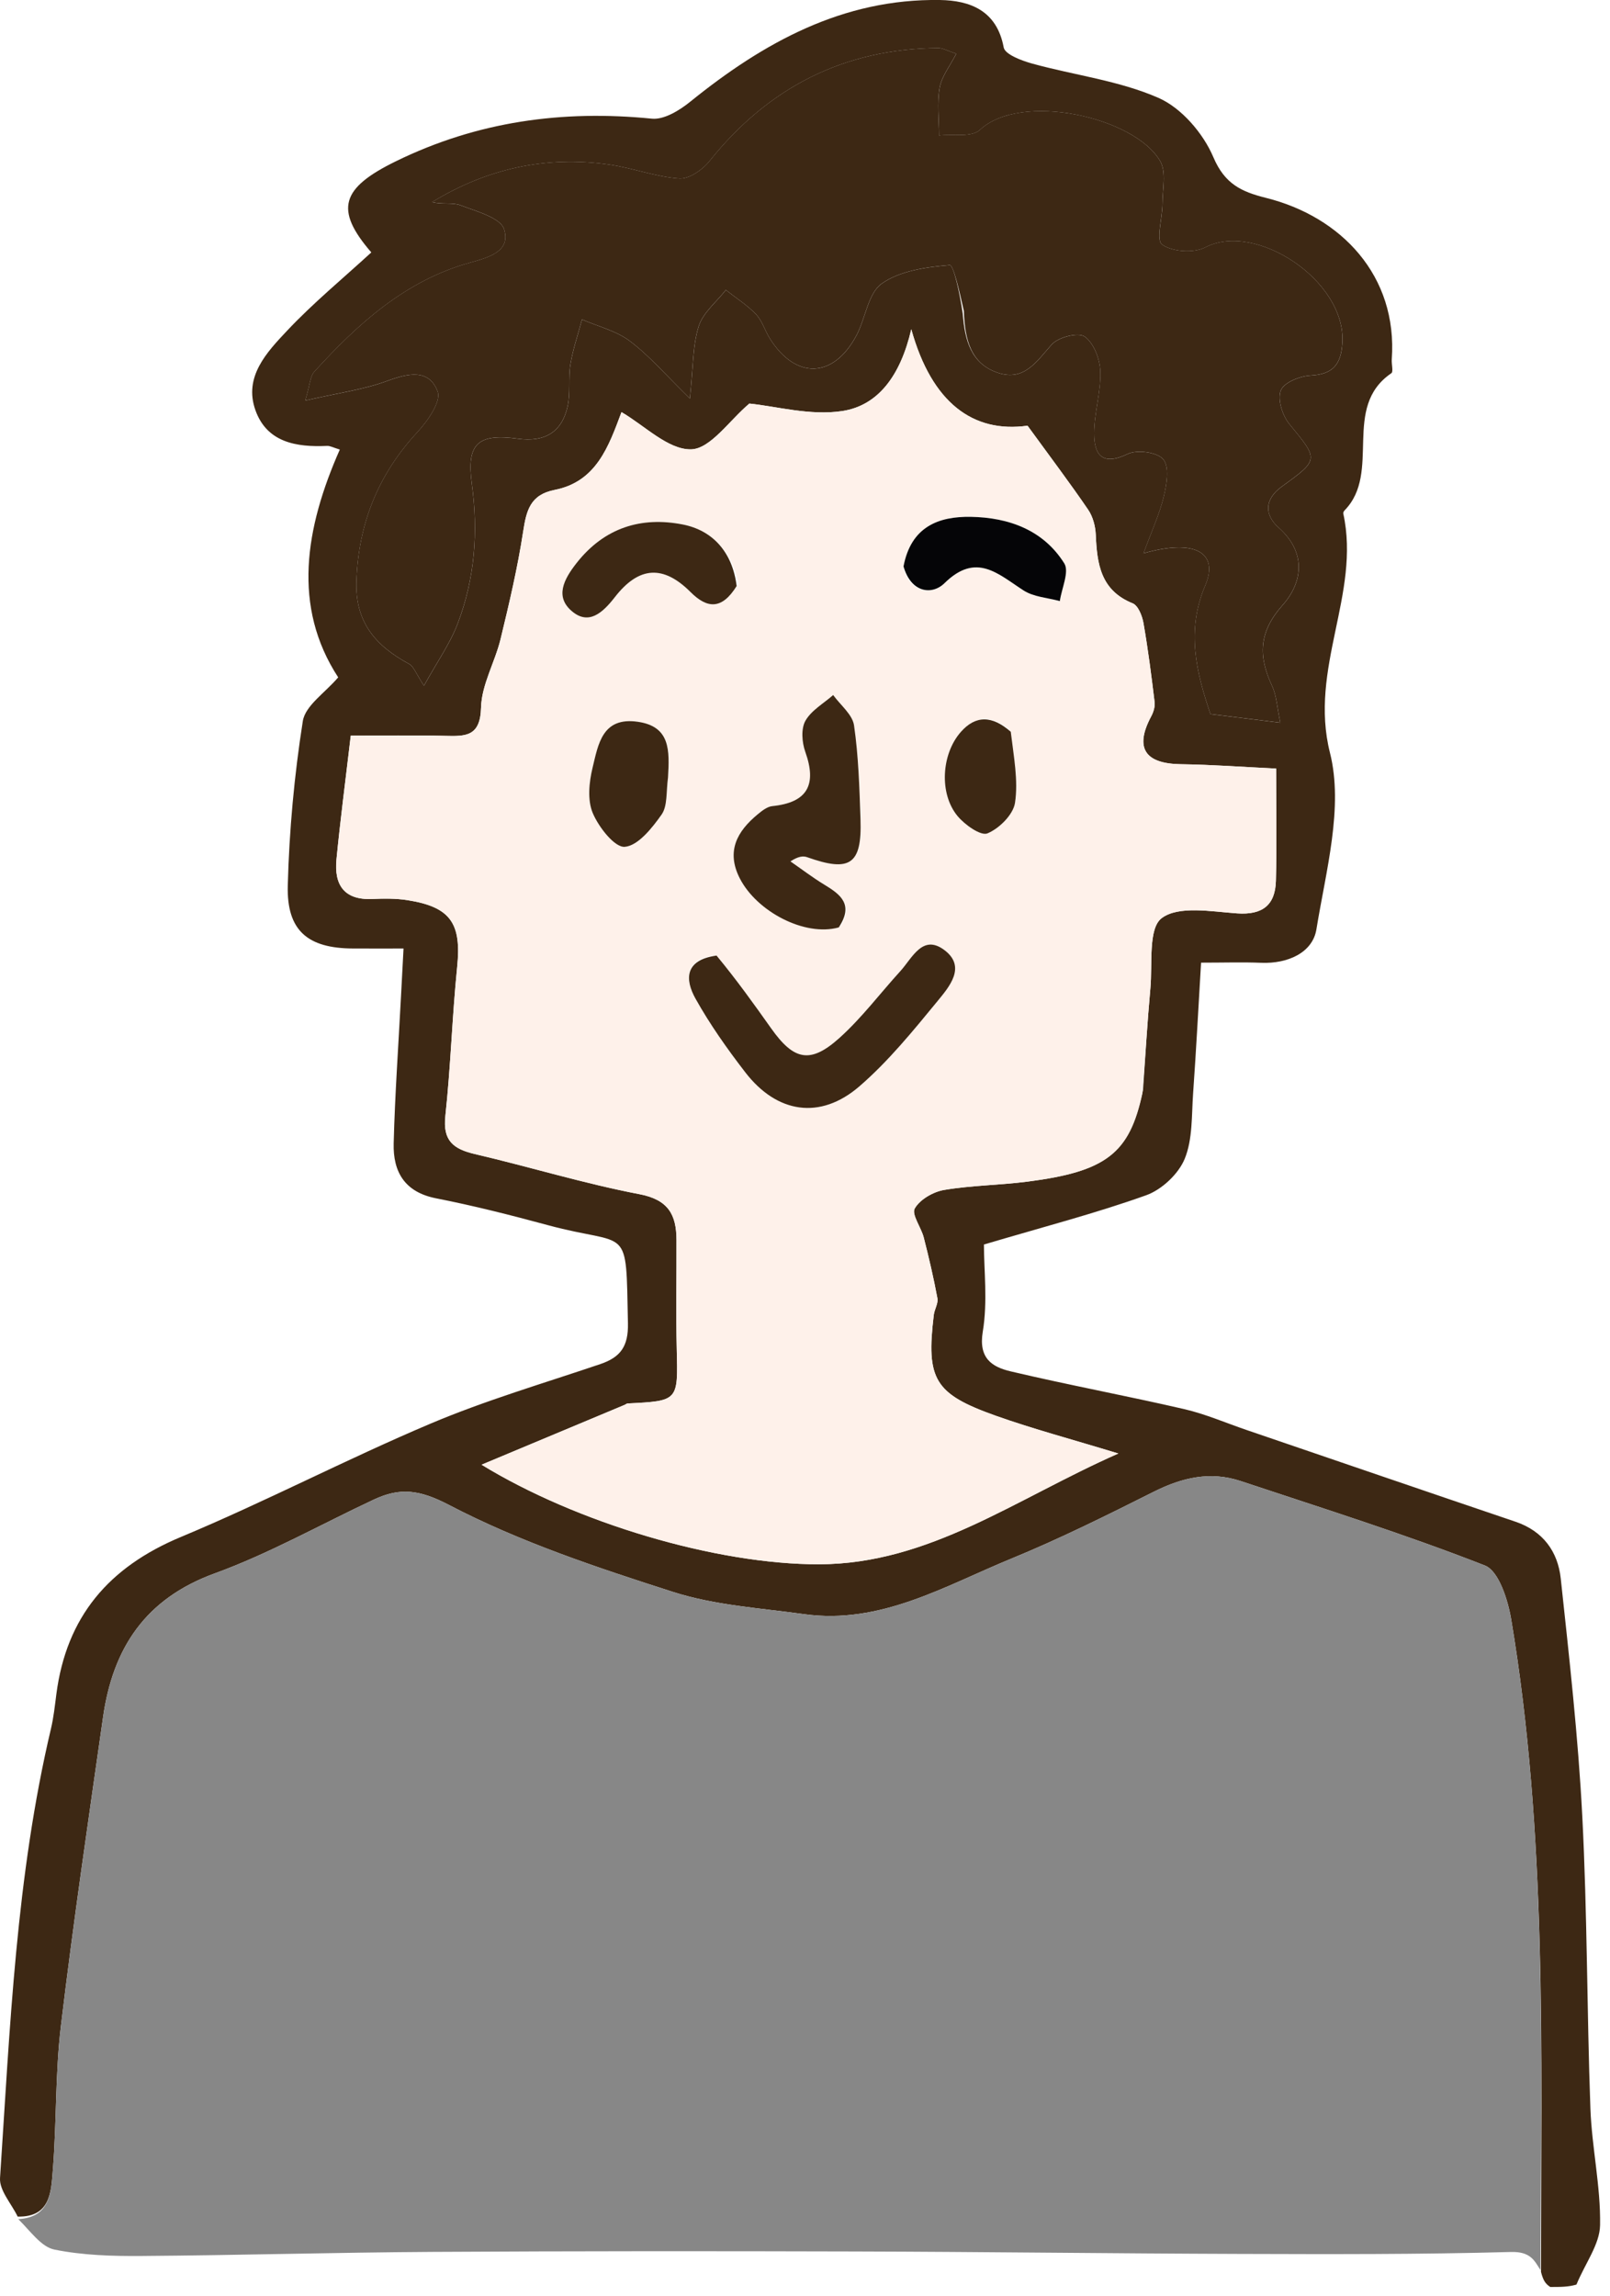 <svg fill="none" height="154" viewBox="0 0 108 154" width="108" xmlns="http://www.w3.org/2000/svg" xmlns:xlink="http://www.w3.org/1999/xlink"><clipPath id="a"><path d="m0 0h107.338v153.405h-107.338z"/></clipPath><g clip-path="url(#a)"><path d="m103.996 153.405c-.332-.217-.475-.435-.624-1.01.009-14.858.408-29.38-1.998-43.764-.219-1.308-.832-3.257-1.766-3.622-5.379-2.107-10.904-3.843-16.392-5.667-2.02-.671-3.91-.237-5.794.707-3.157 1.583-6.327 3.164-9.591 4.503-4.46 1.83-8.758 4.434-13.896 3.72-2.948-.41-5.991-.593-8.795-1.493-5.112-1.64-10.277-3.355-15.009-5.825-2.002-1.045-3.298-1.188-5.052-.368-3.555 1.664-7.003 3.616-10.676 4.953-4.663 1.696-6.832 5.023-7.49 9.64-.985 6.909-2.002 13.815-2.831 20.744-.382 3.19-.279 6.435-.538 9.644-.115 1.43-.144 3.167-2.359 3.115-.415-.864-1.238-1.755-1.183-2.588.672-10.097 1.074-20.231 3.417-30.141.179-.759.262-1.543.362-2.318.674-5.185 3.509-8.518 8.344-10.536 5.653-2.359 11.099-5.213 16.742-7.601 3.702-1.567 7.587-2.705 11.402-3.999 1.351-.458 1.887-1.183 1.854-2.736-.142-6.807.156-5.087-5.374-6.584-2.478-.671-4.972-1.304-7.489-1.798-2.121-.415-2.901-1.782-2.852-3.689.085-3.299.321-6.594.493-9.891.05-.952.1-1.903.168-3.178-1.249 0-2.324.004-3.398-.001-3.015-.014-4.446-1.188-4.367-4.219.097-3.688.436-7.39 1.009-11.032.165-1.045 1.501-1.905 2.373-2.936-3.09-4.741-2.225-10.001.109-15.28-.429-.128-.644-.254-.852-.245-2.058.095-4.036-.228-4.809-2.395-.801-2.248.77-3.894 2.135-5.343 1.756-1.864 3.748-3.504 5.639-5.241-2.497-2.892-2.02-4.32 1.663-6.12 5.461-2.669 11.161-3.447 17.157-2.851.82.082 1.858-.558 2.575-1.138 4.909-3.97 10.238-6.923 16.753-6.821 1.995.031 3.812.693 4.272 3.18.088.473 1.211.891 1.924 1.088 2.823.778 5.814 1.137 8.46 2.297 1.544.676 3.005 2.383 3.68 3.975.766 1.806 1.89 2.322 3.531 2.732 5.027 1.254 8.847 5.208 8.438 10.841-.023.315.119.82-.03.922-3.356 2.29-.633 6.639-3.134 9.198-.051.052-.102.152-.088.215 1.179 5.386-2.321 10.385-.894 16.045.921 3.653-.271 7.918-.909 11.845-.256 1.573-1.936 2.315-3.699 2.243-1.249-.051-2.502-.01-4.038-.01-.173 2.9-.326 5.836-.534 8.768-.105 1.48-.023 3.071-.564 4.39-.417 1.017-1.538 2.069-2.583 2.443-3.369 1.207-6.847 2.108-10.885 3.305 0 1.706.258 3.825-.077 5.846-.298 1.792.628 2.369 1.867 2.662 3.864.913 7.773 1.638 11.642 2.532 1.427.33 2.792.926 4.185 1.401 6.014 2.053 12.025 4.116 18.044 6.154 1.85.627 2.84 2.008 3.033 3.812.57 5.308 1.17 10.621 1.445 15.949.338 6.524.306 13.067.544 19.597.095 2.616.695 5.225.648 7.83-.022 1.281-.994 2.546-1.583 3.98-.552.162-1.059.162-1.756.162zm-27.323-80.29c.161-2.27.288-4.544.494-6.81.15-1.641-.161-4.022.758-4.718 1.132-.856 3.339-.441 5.063-.321 1.709.119 2.554-.563 2.599-2.176.067-2.431.017-4.865.017-7.537-2.174-.104-4.288-.261-6.404-.292-2.417-.036-3.103-1.105-1.978-3.209.151-.282.266-.648.229-.954-.213-1.775-.44-3.55-.748-5.31-.084-.48-.358-1.171-.724-1.319-2.156-.869-2.392-2.656-2.475-4.608-.024-.569-.196-1.21-.512-1.673-1.203-1.765-2.493-3.471-4.065-5.633-3.65.511-6.424-1.531-7.798-6.468-.725 3.116-2.223 5.115-4.623 5.484-2.152.331-4.457-.325-6.239-.5-1.34 1.126-2.613 3.048-3.917 3.07-1.539.026-3.105-1.592-4.66-2.497-.857 2.29-1.677 4.664-4.481 5.217-1.638.323-1.897 1.372-2.113 2.781-.372 2.429-.937 4.834-1.517 7.225-.377 1.553-1.271 3.055-1.31 4.596-.05 1.95-1.034 1.929-2.405 1.896-2.113-.051-4.227-.014-6.335-.014-.353 3.012-.701 5.652-.958 8.301-.164 1.686.497 2.737 2.394 2.655.787-.034 1.591-.044 2.365.077 2.911.458 3.634 1.565 3.337 4.48-.338 3.328-.432 6.681-.793 10.006-.181 1.668.555 2.214 1.996 2.55 3.685.86 7.316 1.978 11.027 2.688 1.941.371 2.475 1.383 2.482 3.058.011 2.446-.042 4.894.018 7.339.086 3.472.119 3.471-3.289 3.64-.073.004-.141.068-.214.098-3.139 1.314-6.279 2.627-9.589 4.011 6.345 3.887 15.733 6.696 22.646 6.679 7.4-.019 13.167-4.387 20.068-7.43-3.164-.966-5.717-1.644-8.198-2.524-4.152-1.473-4.701-2.446-4.182-6.771.045-.379.307-.772.243-1.116-.253-1.369-.571-2.727-.916-4.076-.174-.681-.832-1.55-.603-1.95.348-.606 1.238-1.119 1.97-1.242 1.845-.31 3.739-.319 5.599-.559 5.267-.678 6.843-1.881 7.741-6.143zm-12.088-52.046c.136 1.71.532 3.339 2.368 3.941 1.763.578 2.588-.768 3.598-1.9.44-.494 1.783-.835 2.211-.532.612.433 1.023 1.513 1.05 2.332.045 1.379-.41 2.77-.414 4.157-.004 1.453.546 2.205 2.247 1.386.636-.306 1.988-.122 2.389.359.417.501.232 1.667.038 2.477-.284 1.187-.81 2.316-1.364 3.827 3.492-1 5.066-.023 4.141 2.159-1.286 3.033-.613 5.763.348 8.624 1.475.182 2.923.361 4.691.58-.221-1.029-.252-1.815-.557-2.472-.925-1.99-.909-3.591.713-5.421 1.308-1.474 1.65-3.493-.277-5.2-.938-.831-.972-1.885.219-2.747 2.526-1.828 2.463-1.803.5-4.203-.463-.566-.803-1.651-.568-2.248.209-.53 1.281-.961 1.996-.999 1.512-.081 2.049-.744 2.135-2.199.247-4.149-5.803-8.153-9.194-6.398-.776.402-2.21.305-2.898-.185-.424-.302.02-1.783.022-2.735.002-.965.275-2.124-.152-2.863-1.717-2.969-9.347-4.665-12.096-2.094-.549.513-1.806.269-2.737.373-.002-1.071-.141-2.165.04-3.204.133-.761.688-1.448 1.113-2.28-.626-.206-.915-.385-1.203-.383-6.337.053-11.405 2.649-15.351 7.587-.466.583-1.371 1.212-2.026 1.167-1.574-.11-3.108-.702-4.683-.931-4.273-.621-8.238.279-11.895 2.512.666.18 1.363.007 1.912.217 1.062.407 2.683.838 2.916 1.608.439 1.453-.917 1.859-2.295 2.24-4.307 1.191-7.52 4.096-10.448 7.325-.262.289-.266.812-.598 1.922 2.157-.495 3.894-.723 5.498-1.314 1.417-.522 2.818-.828 3.386.717.244.662-.672 1.974-1.359 2.716-2.628 2.838-3.949 6.108-4.091 9.982-.102 2.78 1.303 4.362 3.532 5.567.315.17.462.651 1 1.459.896-1.623 1.75-2.824 2.258-4.157 1.153-3.023 1.391-6.156.951-9.39-.367-2.697.41-3.384 3.095-3.019 1.797.244 2.941-.435 3.329-2.163.204-.908.037-1.895.19-2.822.168-1.019.511-2.01.777-3.013 1.083.47 2.301.761 3.217 1.452 1.315.992 2.409 2.277 4.019 3.847.226-2.094.182-3.539.591-4.841.287-.913 1.192-1.631 1.821-2.436.683.536 1.433 1.008 2.025 1.631.419.44.597 1.102.933 1.633 1.738 2.751 4.256 2.677 5.798-.204.62-1.159.78-2.838 1.706-3.49 1.229-.867 2.99-1.107 4.555-1.24.258-.022.68 1.88.88 3.289z" fill="#3d2814"/><path d="m1.226 148.852c2.175-.118 2.203-1.855 2.318-3.285.259-3.209.156-6.454.538-9.644.829-6.928 1.846-13.835 2.831-20.744.658-4.616 2.827-7.944 7.49-9.64 3.673-1.337 7.121-3.289 10.676-4.953 1.754-.82 3.049-.677 5.052.368 4.732 2.47 9.897 4.185 15.009 5.825 2.803.9 5.846 1.083 8.795 1.493 5.137.714 9.436-1.89 13.896-3.72 3.264-1.339 6.434-2.92 9.591-4.503 1.883-.944 3.774-1.379 5.794-.707 5.488 1.824 11.013 3.561 16.392 5.667.934.365 1.547 2.314 1.766 3.622 2.406 14.384 2.007 28.906 1.955 43.629-.401-.636-.67-1.242-1.98-1.205-6.054.169-12.114.148-18.171.13-8.607-.027-17.214-.141-25.821-.164-9.455-.026-18.91-.028-28.364.028-6.498.038-12.995.228-19.494.274-1.955.015-3.948-.043-5.85-.429-.884-.179-1.593-1.221-2.422-2.042z" fill="#878787"/><path d="m76.634 73.325c-.859 4.052-2.434 5.255-7.702 5.933-1.86.239-3.754.248-5.599.559-.732.123-1.623.637-1.97 1.242-.23.4.429 1.269.603 1.95.345 1.349.662 2.708.916 4.076.064.345-.197.738-.243 1.116-.519 4.325.03 5.297 4.182 6.771 2.481.88 5.034 1.559 8.198 2.524-6.901 3.043-12.668 7.412-20.068 7.431-6.913.017-16.302-2.792-22.646-6.679 3.31-1.384 6.45-2.697 9.589-4.011.073-.03.141-.095.214-.098 3.409-.169 3.375-.168 3.289-3.64-.06-2.445-.007-4.893-.018-7.339-.007-1.675-.541-2.687-2.482-3.058-3.711-.709-7.342-1.828-11.027-2.688-1.441-.336-2.178-.882-1.996-2.55.361-3.325.455-6.678.793-10.006.296-2.914-.426-4.022-3.337-4.48-.774-.122-1.578-.112-2.365-.077-1.897.083-2.558-.968-2.394-2.655.257-2.649.605-5.289.958-8.301 2.107 0 4.222-.038 6.335.014 1.371.033 2.355.054 2.405-1.896.039-1.541.933-3.044 1.31-4.596.581-2.391 1.145-4.796 1.517-7.225.216-1.408.475-2.458 2.113-2.781 2.804-.553 3.625-2.926 4.482-5.217 1.555.905 3.121 2.523 4.66 2.497 1.304-.022 2.577-1.944 3.917-3.07 1.782.176 4.086.832 6.239.5 2.4-.369 3.899-2.368 4.623-5.484 1.374 4.937 4.148 6.979 7.798 6.468 1.572 2.161 2.862 3.868 4.065 5.633.316.464.488 1.105.512 1.673.083 1.952.319 3.739 2.475 4.608.366.148.64.838.724 1.319.308 1.76.534 3.535.748 5.31.037.307-.078.672-.229.954-1.124 2.103-.439 3.173 1.978 3.209 2.116.031 4.23.188 6.404.292 0 2.672.05 5.106-.017 7.537-.044 1.613-.89 2.296-2.599 2.176-1.724-.12-3.931-.535-5.063.321-.919.695-.608 3.076-.758 4.718-.207 2.266-.334 4.54-.533 7.02zm-28.757-9.232c-1.973.3-1.929 1.627-1.222 2.893.967 1.73 2.126 3.369 3.339 4.942 2.125 2.755 5.027 3.207 7.65.944 1.945-1.678 3.599-3.717 5.239-5.713.791-.963 1.967-2.314.458-3.438-1.458-1.085-2.147.543-2.944 1.418-1.363 1.495-2.589 3.137-4.085 4.482-1.955 1.757-3.056 1.51-4.578-.635-1.157-1.63-2.319-3.256-3.857-4.893zm8.529-2.006c.89-1.43-.038-2.097-1.115-2.751-.783-.475-1.514-1.035-2.268-1.558.524-.339.849-.379 1.125-.28 2.874 1.026 3.676.486 3.575-2.534-.071-2.107-.132-4.228-.433-6.308-.106-.731-.913-1.36-1.4-2.036-.642.566-1.47 1.027-1.865 1.732-.3.535-.231 1.444-.007 2.073.782 2.198.17 3.402-2.211 3.646-.346.035-.697.316-.986.555-1.385 1.144-2.119 2.48-1.198 4.286 1.134 2.226 4.355 3.93 6.783 3.174zm-6.87-22.915c-.401-2.127-1.715-3.595-3.743-3.991-2.767-.541-5.231.203-7.099 2.567-.887 1.123-1.493 2.301-.294 3.281 1.095.895 2.01.105 2.843-.97 1.635-2.108 3.274-2.15 5.081-.344 1.127 1.126 2.103 1.184 3.212-.542zm11.094-.989c.482 1.585 1.892 1.754 2.727.934 2.141-2.104 3.594-.612 5.31.491.681.437 1.611.486 2.427.711.123-.858.648-1.97.297-2.531-1.401-2.236-3.723-3.073-6.257-3.119-2.175-.039-4.021.66-4.505 3.514zm-15.815 13.765c.104-1.625.155-3.216-2.025-3.535-2.398-.35-2.66 1.526-3.038 3.08-.236.972-.355 2.167.01 3.037.398.949 1.472 2.325 2.15 2.27.892-.072 1.832-1.257 2.469-2.162.406-.577.303-1.513.435-2.692zm22.873-3.013c-1.133-.948-2.243-.972-3.242.17-1.295 1.479-1.459 4.122-.22 5.626.486.59 1.562 1.355 2.011 1.171.792-.327 1.73-1.257 1.85-2.049.227-1.495-.082-3.071-.4-4.917z" fill="#fef1ea"/><g fill="#3d2814"><path d="m64.658 20.871c-.273-1.211-.695-3.113-.953-3.091-1.565.133-3.326.374-4.555 1.24-.926.653-1.086 2.332-1.706 3.49-1.542 2.881-4.06 2.955-5.798.204-.336-.531-.513-1.193-.933-1.633-.593-.622-1.342-1.094-2.025-1.631-.629.805-1.534 1.524-1.821 2.436-.409 1.302-.365 2.746-.591 4.841-1.609-1.57-2.704-2.854-4.019-3.847-.916-.691-2.134-.982-3.217-1.452-.267 1.003-.609 1.994-.777 3.013-.153.926.015 1.913-.19 2.822-.388 1.728-1.532 2.408-3.329 2.163-2.685-.365-3.462.322-3.095 3.019.44 3.235.202 6.368-.951 9.39-.508 1.333-1.361 2.534-2.258 4.157-.538-.808-.685-1.289-1-1.459-2.229-1.205-3.633-2.787-3.532-5.567.142-3.874 1.463-7.144 4.091-9.982.687-.741 1.603-2.054 1.359-2.716-.569-1.544-1.969-1.238-3.386-.717-1.604.59-3.341.818-5.498 1.314.332-1.11.336-1.633.598-1.922 2.928-3.229 6.141-6.134 10.448-7.325 1.378-.381 2.735-.787 2.295-2.24-.233-.77-1.854-1.201-2.916-1.608-.549-.211-1.246-.037-1.912-.217 3.657-2.232 7.621-3.133 11.895-2.512 1.575.229 3.108.821 4.683.931.656.046 1.561-.584 2.026-1.167 3.946-4.938 9.014-7.533 15.351-7.587.287-.002.576.177 1.203.383-.425.833-.98 1.52-1.113 2.28-.182 1.038-.042 2.133-.04 3.204.931-.105 2.188.14 2.737-.373 2.75-2.571 10.379-.875 12.096 2.094.427.738.154 1.897.152 2.863-.002.952-.446 2.433-.022 2.735.688.49 2.123.587 2.898.185 3.391-1.756 9.441 2.249 9.194 6.398-.087 1.455-.624 2.118-2.135 2.199-.715.038-1.787.469-1.996.999-.235.597.104 1.681.568 2.248 1.963 2.4 2.026 2.375-.5 4.203-1.191.862-1.157 1.916-.219 2.747 1.927 1.708 1.585 3.726.277 5.2-1.623 1.83-1.639 3.431-.713 5.421.306.657.336 1.443.557 2.472-1.767-.219-3.216-.398-4.691-.58-.96-2.861-1.634-5.591-.348-8.624.926-2.182-.649-3.159-4.141-2.159.554-1.511 1.08-2.64 1.364-3.827.194-.81.379-1.976-.038-2.477-.401-.481-1.754-.665-2.389-.359-1.701.819-2.251.066-2.247-1.386.004-1.387.458-2.778.414-4.157-.026-.819-.437-1.898-1.05-2.332-.428-.303-1.771.038-2.211.532-1.01 1.133-1.835 2.478-3.598 1.9-1.836-.602-2.232-2.232-2.295-4.139z"/><path d="m48.066 64.097c1.349 1.632 2.512 3.258 3.668 4.889 1.522 2.145 2.624 2.392 4.578.635 1.496-1.345 2.723-2.987 4.085-4.482.797-.875 1.486-2.504 2.944-1.418 1.509 1.123.333 2.474-.458 3.438-1.64 1.996-3.295 4.035-5.239 5.713-2.623 2.263-5.526 1.811-7.65-.944-1.213-1.573-2.372-3.212-3.339-4.942-.708-1.266-.751-2.593 1.411-2.889z"/><path d="m56.263 62.208c-2.285.635-5.506-1.069-6.64-3.295-.92-1.807-.187-3.142 1.198-4.286.289-.239.64-.52.986-.555 2.381-.244 2.994-1.448 2.211-3.646-.224-.629-.292-1.539.007-2.073.395-.704 1.223-1.166 1.865-1.732.487.676 1.294 1.305 1.4 2.036.301 2.08.362 4.201.433 6.308.102 3.02-.701 3.559-3.575 2.534-.276-.099-.602-.059-1.125.28.754.522 1.485 1.082 2.268 1.558 1.077.654 2.005 1.32.972 2.872z"/><path d="m49.415 39.31c-.989 1.588-1.965 1.53-3.092.404-1.807-1.806-3.446-1.764-5.081.344-.834 1.075-1.749 1.865-2.843.97-1.199-.98-.594-2.158.294-3.281 1.868-2.363 4.332-3.107 7.099-2.567 2.028.396 3.342 1.864 3.623 4.129z"/></g><path d="m60.609 37.995c.504-2.667 2.35-3.365 4.525-3.326 2.533.046 4.856.883 6.257 3.119.352.561-.174 1.673-.297 2.531-.817-.225-1.747-.274-2.427-.711-1.716-1.102-3.17-2.595-5.31-.491-.835.821-2.245.651-2.747-1.122z" fill="#050507"/><path d="m44.81 52.15c-.129.977-.025 1.913-.431 2.49-.638.905-1.577 2.089-2.469 2.162-.678.055-1.752-1.321-2.15-2.27-.365-.87-.246-2.066-.01-3.037.378-1.554.64-3.43 3.038-3.08 2.18.318 2.129 1.91 2.022 3.737z" fill="#3d2814"/><path d="m67.803 49.087c.202 1.694.511 3.271.284 4.765-.12.793-1.058 1.723-1.85 2.049-.448.185-1.525-.58-2.011-1.171-1.239-1.505-1.075-4.147.22-5.626.999-1.141 2.109-1.117 3.357-.018z" fill="#3d2814"/></g></svg>